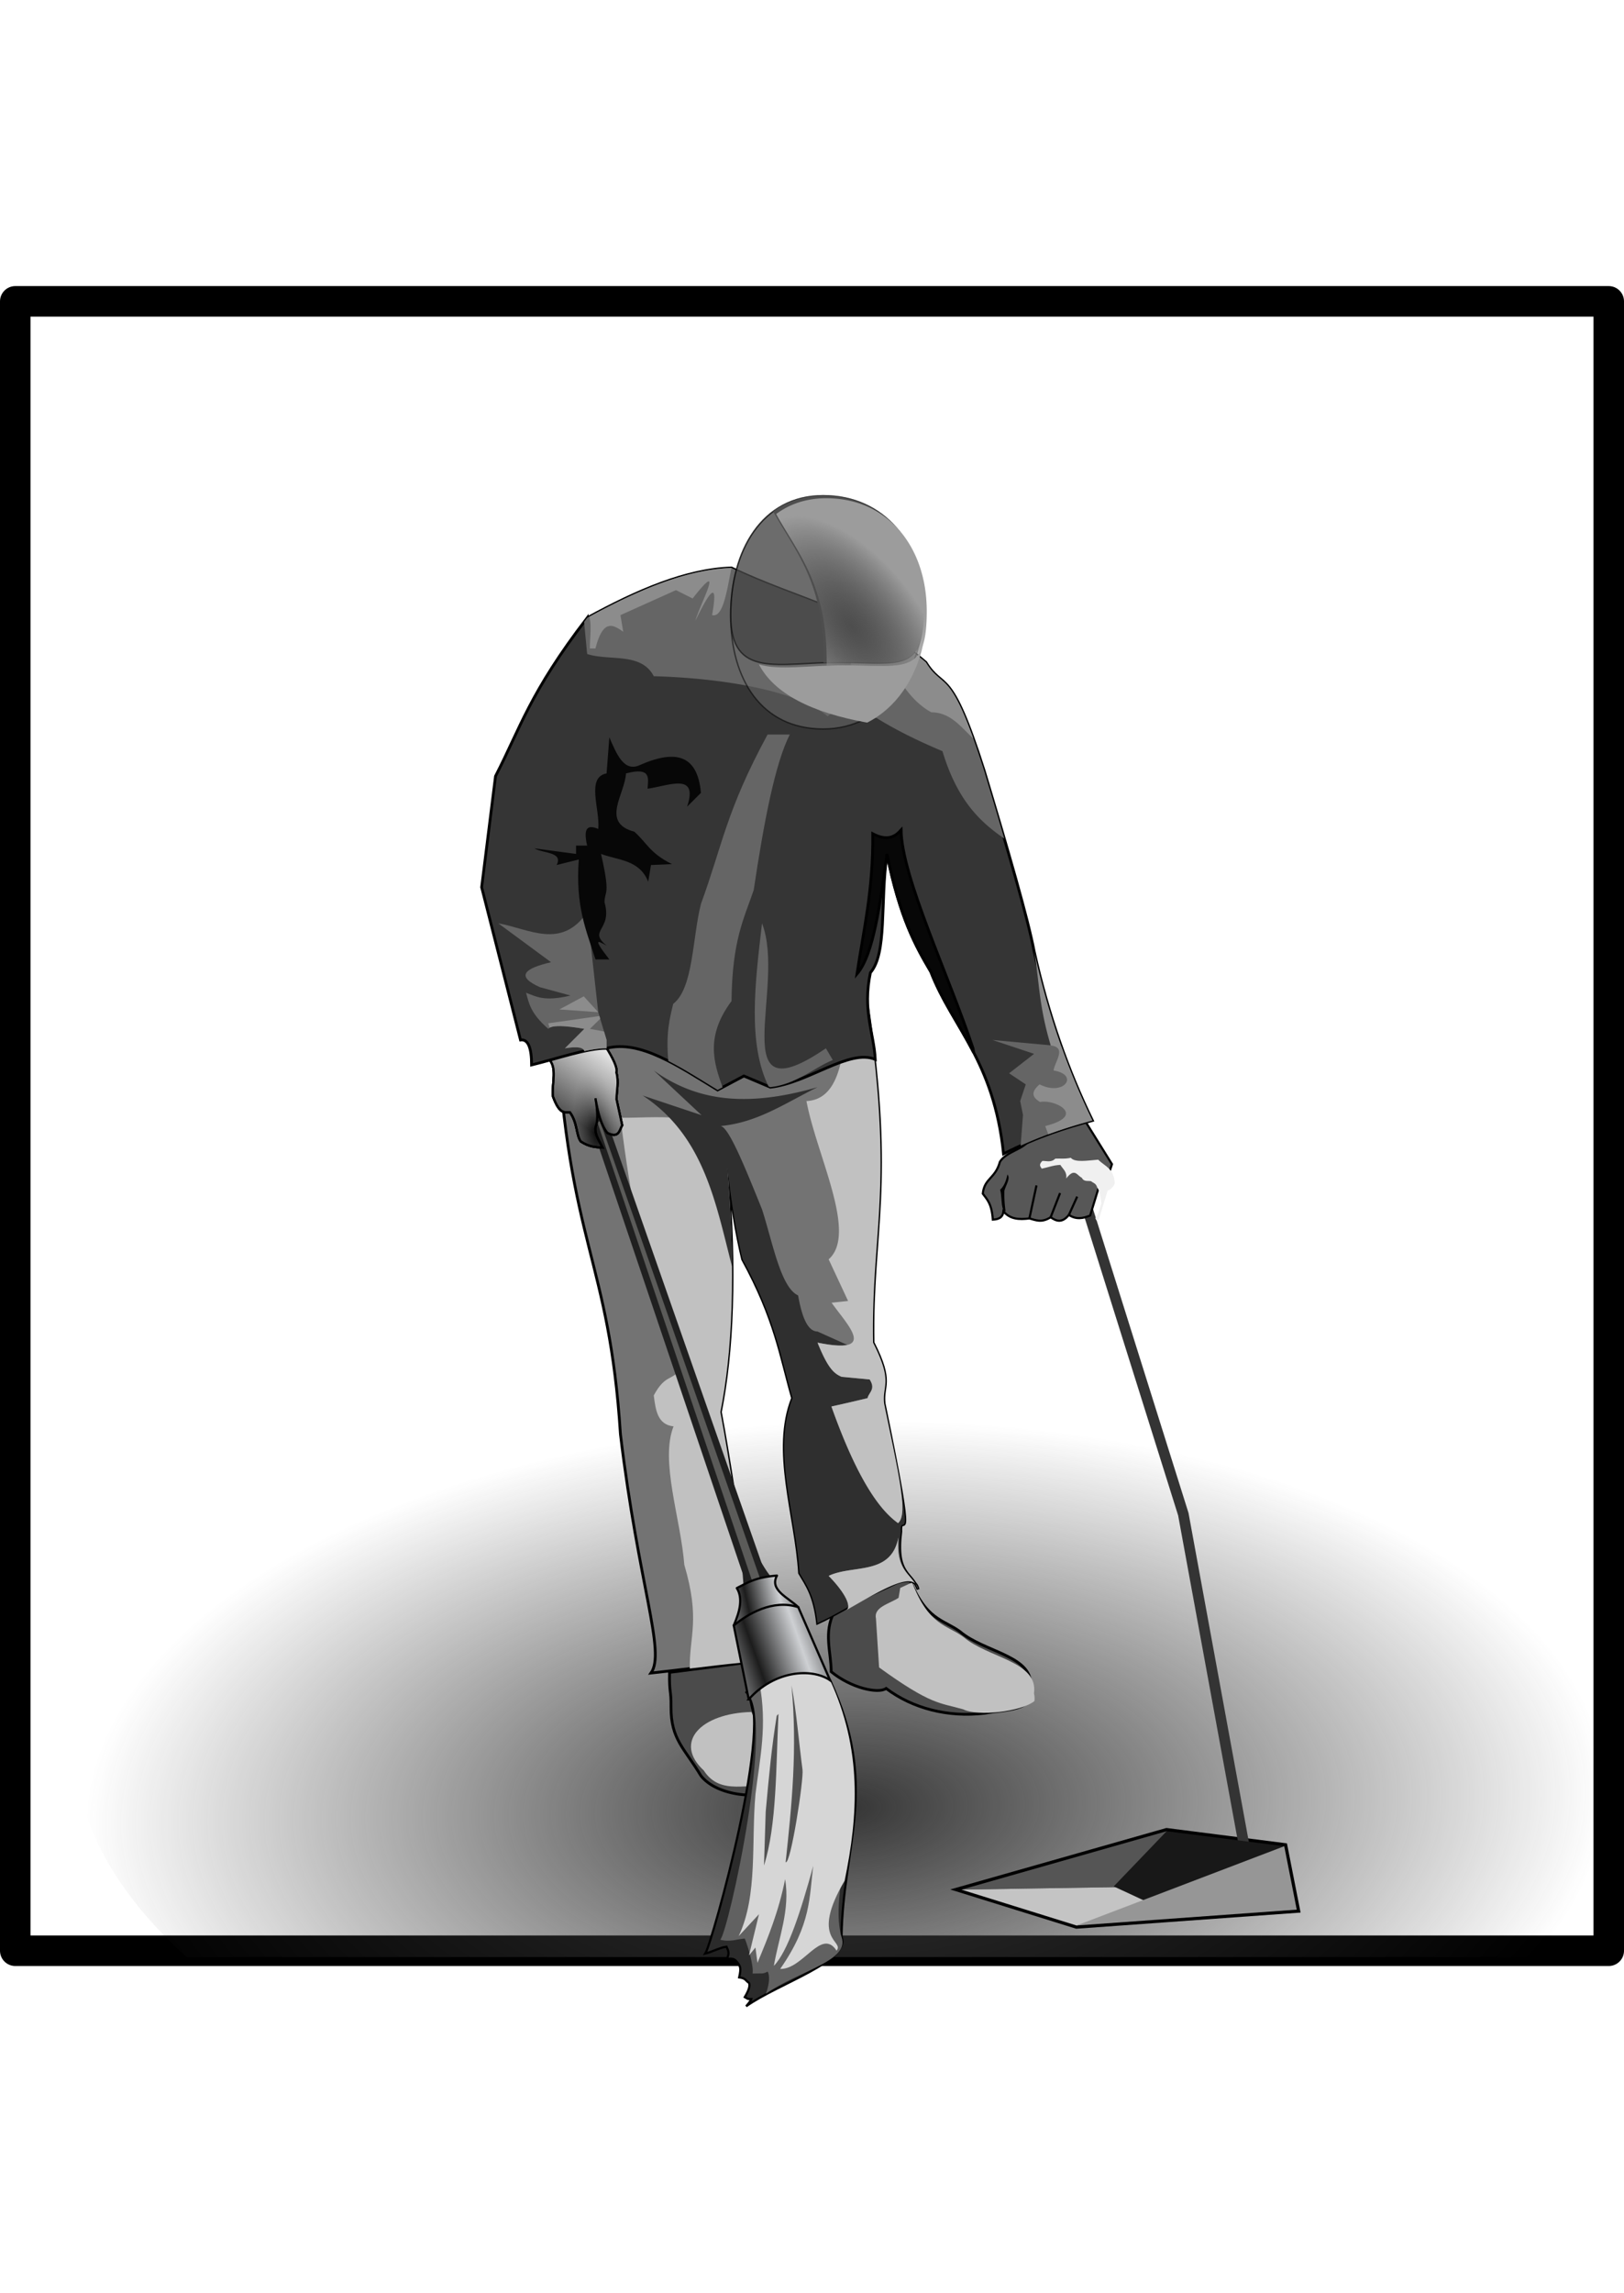 <svg xmlns="http://www.w3.org/2000/svg" xmlns:xlink="http://www.w3.org/1999/xlink" width="408" height="6in" viewBox="0 0 107.95 152.4"><defs><linearGradient xlink:href="#b" id="k" x1="938.173" y1="778.845" x2="958.659" y2="783.83" gradientUnits="userSpaceOnUse" spreadMethod="reflect"/><linearGradient id="e"><stop offset="0" stop-color="#686868" stop-opacity="0"/><stop offset="1" stop-color="#9c9c9c"/></linearGradient><linearGradient id="d"><stop offset="0" stop-color="#f0f0f0"/><stop offset="1" stop-color="#f0f0f0" stop-opacity="0"/></linearGradient><linearGradient xlink:href="#d" id="m" x1="1029.293" y1="508.292" x2="995.34" y2="522.142" gradientUnits="userSpaceOnUse"/><linearGradient id="c"><stop offset="0"/><stop offset="1" stop-color="#2c2c2c" stop-opacity="0"/></linearGradient><linearGradient xlink:href="#b" id="j" x1="947.817" y1="758.219" x2="961.935" y2="763.482" gradientUnits="userSpaceOnUse" spreadMethod="reflect"/><linearGradient id="b"><stop offset="0" stop-color="#1c1c1c"/><stop offset="1" stop-color="#ced0d3"/></linearGradient><linearGradient id="a"><stop offset="0" stop-color="#353535"/><stop offset="1" stop-color="#353535" stop-opacity="0"/></linearGradient><filter id="i" x="-.033" width="1.066" y="-.039" height="1.079" color-interpolation-filters="sRGB"><feGaussianBlur stdDeviation=".482"/></filter><filter id="h" x="-.022" width="1.044" y="-.027" height="1.053" color-interpolation-filters="sRGB"><feGaussianBlur stdDeviation=".52"/></filter><filter id="g" x="-.022" width="1.043" y="-.027" height="1.054" color-interpolation-filters="sRGB"><feGaussianBlur stdDeviation=".302"/></filter><filter id="n" x="-.027" width="1.053" y="-.056" height="1.112" color-interpolation-filters="sRGB"><feGaussianBlur stdDeviation=".654"/></filter><radialGradient xlink:href="#c" id="l" cx="1005.565" cy="535.508" fx="1005.565" fy="535.508" r="17.232" gradientTransform="matrix(.519 .267 -.724 1.409 871.428 -482.595)" gradientUnits="userSpaceOnUse"/><radialGradient xlink:href="#e" id="o" cx="430.4" cy="393.303" fx="430.4" fy="393.303" r="27.634" gradientTransform="matrix(.688 -.543 1.045 1.324 -258.034 112.888)" gradientUnits="userSpaceOnUse"/><radialGradient xlink:href="#a" id="f" cx="447.063" cy="736.803" fx="447.063" fy="736.803" r="276.937" gradientTransform="matrix(.986 -.028 .014 .502 -4.126 467.21)" gradientUnits="userSpaceOnUse"/></defs><path fill="#fff" d="M0 0h107.95v152.4H0z"/><path fill="none" stroke="#000" stroke-width="2.03" stroke-linecap="round" stroke-linejoin="round" d="M1.015 20.027h105.92v109.61H1.015z"/><path d="M469 685.605c-140.833 0-298.873 30-298.873 117.26 0 26.923 15.059 52.567 40 75.164H696.02C713.906 856.43 724 831.946 724 806c0-87.261-114.167-120.395-255-120.395z" fill="url(#f)" transform="matrix(.185 0 0 .185 -26.48 -32.38)"/><g fill-rule="evenodd"><path d="M44.504 111.138c-.023 1.446.11 1.114.1 2.296-.018 2.153.883 2.733 1.99 4.578 1.062 1.361 4.06 1.69 5.536.738.119-1.987-1.745-2.924-2.215-5.72-.293-.56-.122-1.4 0-2.584z" fill="#4b4b4b" stroke="#000" stroke-width=".185"/><path d="M413.175 790c-18.205.432-28.178 10.858-17.175 21 6.062 9.485 16.664 4.009 25 6 6.848-1.243 3.633-5.705-2.825-16-1.685-1.91-2.992-6.063-5-11z" fill="#c1c1c1" filter="url(#g)" transform="matrix(.185 0 0 .185 -26.48 -32.38)"/><path d="M55.455 107.11c-.727 1.399-.208 2.665-.204 3.986 1.323 1.086 3.127 1.481 3.653 1.111 1.764 1.333 4.113 1.93 6.518 1.65 1.443-.263 3.42-.143 3.067-1.688.3-2.14-3.035-2.334-4.683-3.744-1.114-.818-2.279-.734-3.393-3.616z" fill="#4b4b4b" stroke="#000" stroke-width=".185"/><path d="M470.889 743.45l-4.295 1.991L466 749c-3.37 2.187-9.04 3.318-8.13 7.469L459 774c18.839 13.652 21.866 12.634 30.221 15.047 5.107 2.577 20.582 1 25.588-2.963.126-.788.086-1.696-.155-2.746 1.622-11.594-16.45-12.653-25.377-20.291-6.037-4.436-12.351-3.978-18.388-19.598z" fill="#c1c1c1" filter="url(#h)" transform="matrix(.185 0 0 .185 -26.48 -32.38)"/><path d="M57.653 66.78c1.802 12.172.254 14.964.382 22.445 1.367 2.684.585 2.818.738 4.06 2.261 10.94 1.035 6.934 1.107 8.488-.359 2.89.716 2.674 1.146 3.854-.367-1.794-4.165 1.096-6.682 2.236-.212-1.854-.723-2.516-1.197-3.322-.242-3.897-1.843-8.14-.464-11.625-.81-2.824-1.134-5.234-3.321-9.227-.42-1.732-.747-3.794-1.012-6.072.565 6.99.333 12.228-.464 16.222 1.144 6.038 2.118 15.129 3.506 16.792.422-.599-4.692.188-8.12.553.996-1.394-.825-5.825-2.03-15.87-.76-11.772-3.427-12.453-4.244-26.94l1.476-2.03z" fill="#737373" stroke="#000" stroke-width=".185"/><path d="M41.242 74.278c1.51 12.034 2.708 11.103 4.06 16.608-.634.946-1.043.369-1.845 1.845.123.971.245 1.944 1.315 2.06-.911 2.3.477 6.131.715 9.197 1.075 3.65.331 4.723.363 6.895 2.404-.291 4.806-.582 5.416-.425-1.321-2.041-2.271-10.764-3.38-16.62.797-3.993 1.029-9.231.464-16.221-.51-4.087-4.07-3.294-7.108-3.339zm10.024 36.18c.041.064.083.122.126.173.058-.083.008-.138-.126-.173z" fill="#c1c1c1"/><path d="M43.457 71.141l3.18 2.97-3.918-1.309c4.072 2.673 4.84 7.1 5.938 11.354a90.885 90.885 0 00-.307-6.54c.265 2.279.591 4.341 1.012 6.073 2.187 3.993 2.51 6.403 3.321 9.227-1.38 3.485.222 7.728.464 11.625.474.806.985 1.468 1.197 3.322.622-.282 1.323-.67 2.03-1.07.057-.419-.478-1.24-1.292-2.067 1.6-.768 4.153.006 4.639-2.559-.145 1.929.57 2.3 1.034 2.948-.49-.686-1.171-.954-.875-3.342-.054-1.17.627.807.001-2.814.171 1.226.146 1.973-.186 2.26-1.082-.773-2.595-2.595-4.428-7.75 1.132-.25 1.728-.394 2.399-.553.09-.393.564-.594.14-1.244l-1.87-.177c-.427-.2-.854-.424-1.592-2.27.987.2 1.61.234 1.975.151l-1.975-.889c-.514-.01-.97-.563-1.292-2.399-1.16-.533-1.682-3.498-2.399-5.72-1.106-2.733-2.224-5.525-2.767-5.536 2.493-.233 4.326-1.536 6.458-2.583-4.876 1.403-8.122.86-10.887-1.108zM58.78 92.55zm-.02.228zm-.006.245zm2.021 12.17z" fill="#2f2f2f"/><path d="M56.19 68.373c-.188 2.615-.718 4.713-2.584 4.798.686 3.65 3.416 8.808 1.476 10.518l1.292 2.768-1.096.116c1.064 1.51 3.123 3.474-.934 2.652.738 1.846 1.165 2.07 1.592 2.27l1.87.177c.424.65-.05.851-.14 1.244-.671.159-1.267.302-2.4.554 1.834 5.154 3.347 6.976 4.43 7.75.687-.598.066-3.15-.923-7.935-.153-1.242.629-1.376-.738-4.06-.118-6.912 1.193-9.827-.029-19.83-2.323-1.739-1.475-.896-1.817-1.022zm3.531 33.794c-.486 2.565-3.04 1.791-4.639 2.559 1.044 1.061 1.633 2.113 1.1 2.319 1.85-1.044 4.046-2.439 4.662-1.796-.455-.74-1.277-1.024-1.123-3.082zm1.123 3.082c.068.11.13.234.182.378a.748.748 0 00-.182-.378z" fill="#c1c1c1"/></g><g fill-rule="evenodd"><path d="M77.548 121.695l-13.64 3.88 7.652 2.385 14.637-1.054-.831-4.213z" stroke="#000" stroke-width=".425"/><path d="M72.34 79.339l-.674.212 6.647 21.16 4.431 24.152.696-.128-4.439-24.195z" style="line-height:normal;font-variant-ligatures:normal;font-variant-position:normal;font-variant-caps:normal;font-variant-numeric:normal;font-variant-alternates:normal;font-feature-settings:normal;text-indent:0;text-align:start;text-decoration-line:none;text-decoration-style:solid;text-decoration-color:#000;text-transform:none;text-orientation:mixed;white-space:normal;shape-padding:0;isolation:auto;mix-blend-mode:normal;solid-color:#000;solid-opacity:1" color="#000" font-weight="400" font-family="sans-serif" overflow="visible" fill="#343434" enable-background="accumulate"/><path d="M63.908 125.576l13.75-.222-.11-3.66z" fill="#555"/><path d="M63.908 125.576l7.652 2.384c3.235-.85 6.239-1.704 6.099-2.606z" fill="#c4c4c4"/><path d="M74.03 125.362l3.518-3.668 7.818.998-.832 2.496-8.372 1.164z" fill="#181818"/><path d="M85.366 122.692L71.56 127.96l14.637-1.054z" fill="#969696"/><g><path d="M68.7 74.974c-.086 1.468-1.66 1.33-2.235 2.235-.3 1.123-1.03 1.077-1.137 2.117.277.383.59.641.667 1.725.357-.02.659-.115.705-.55.449.538 1.07.555 1.725.471.417.109.795.313 1.412-.078.367.251.745.416 1.215-.157.47.32.941.238 1.412.04l.588-1.922c.423-.088.643-.789.862-1.49l-1.803-2.9z" fill="#575757" stroke="#000" stroke-width=".142"/><path d="M66.965 78.05c-.102.517-.274.826-.486 1.012.14.478.04 1.44.363 1.432a7.648 7.648 0 01-.077-1.375c.133-.44.412-.814.2-1.07zM68.827 78.762l-.471 2.196.139.03.47-2.196zM70.398 79.26l-.627 1.608.132.052.627-1.608zM71.537 79.492l-.55 1.216.13.058.549-1.215z" style="line-height:normal;font-variant-ligatures:normal;font-variant-position:normal;font-variant-caps:normal;font-variant-numeric:normal;font-variant-alternates:normal;font-feature-settings:normal;text-indent:0;text-align:start;text-decoration-line:none;text-decoration-style:solid;text-decoration-color:#000;text-transform:none;text-orientation:mixed;white-space:normal;shape-padding:0;isolation:auto;mix-blend-mode:normal;solid-color:#000;solid-opacity:1" color="#000" font-weight="400" font-family="sans-serif" overflow="visible" enable-background="accumulate"/><path d="M1249.416 548.39c-2.924.64-4.833.262-7.248.391-2.024 1.968-4.046 1.01-6.07 1.078-1.96 1.953-.808 2.66-.295 3.623 2.903-.59 5.568-1.662 8.716-1.763 1.166 1.942 3.237 3.239 2.743 6.367 4.007-5.304 5.148-1.296 7.246-.393 1.132 2.11 2.78 1.29 4.408 1.664.983.889 2.32.893 2.84 2.94 1.375 1.759 1.583 4.681 1.957 7.441-.902 2.647-1.698 6.137-2.84 6.856.183.437.368.796.55 1.092.371-.134.742-.275 1.112-.432l4.156-13.572c1.296-.271 2.31-1.382 3.182-2.922l.107-.422c-.364-7.111-4.763-7.987-7.736-11.067-5.119.42-10.94 1.435-12.828-.88z" fill="#f0f0f0" filter="url(#i)" transform="translate(-106.238 -.93) scale(.142)"/></g></g><g fill-rule="evenodd"><g color="#000" font-weight="400" font-family="sans-serif"><path style="line-height:normal;font-variant-ligatures:normal;font-variant-position:normal;font-variant-caps:normal;font-variant-numeric:normal;font-variant-alternates:normal;font-feature-settings:normal;text-indent:0;text-align:start;text-decoration-line:none;text-decoration-style:solid;text-decoration-color:#000;text-transform:none;text-orientation:mixed;white-space:normal;shape-padding:0;isolation:auto;mix-blend-mode:normal;solid-color:#000;solid-opacity:1" d="M49.415 105.254l.754 2.516 2.109-.521-1.095-2.534c-.63-.838-.65-1.208-1.382-1.875l1.454 4.157-.546.188-1.424-4.22c.065.977.056 1.482.13 2.289z" overflow="visible" fill="#202020" enable-background="accumulate"/><path style="line-height:normal;font-variant-ligatures:normal;font-variant-position:normal;font-variant-caps:normal;font-variant-numeric:normal;font-variant-alternates:normal;font-feature-settings:normal;text-indent:0;text-align:start;text-decoration-line:none;text-decoration-style:solid;text-decoration-color:#000;text-transform:none;text-orientation:mixed;white-space:normal;shape-padding:0;isolation:auto;mix-blend-mode:normal;solid-color:#000;solid-opacity:1" d="M39.41 74.374l11.163 33.088.96-.33-11.5-32.868z" overflow="visible" fill="#5b5b59" stroke="#202020" stroke-width=".435" enable-background="accumulate"/></g><path d="M936.792 763.948c5.979-3.907 10.423-8.197 10.525-13.573 5.228.604 9.801.423 18.559 5.263-6.646 3.57-1.19 11.175.277 17.45z" fill="url(#j)" stroke="#000" stroke-linecap="round" stroke-linejoin="round" transform="scale(.145) rotate(-33.106 604.638 1764.533)"/><path d="M49.609 112.464c1.983 1.454-2.296 16.74-2.728 17.362.298-.057 1.07-.434 1.41-.457.165.362.185.45.022.812.47-.067.567.069.699.23.204.276.264.371.122.996.452.063.422.213.596.32.175.108.089.476-.222.99.216.124.165.138.437.13-.031.121-.348.482-.348.482 2.154-1.537 6.935-2.995 6.341-4.614.083-6.143 2.512-9.99-.762-17.052-1.302-1.683-3.064-1.747-5.567.8z" fill="#2b2b2b" stroke="#000" stroke-width=".145"/><path d="M49.609 112.464c1.983 1.454-1.183 15.896-1.732 16.442.674.171 1.165-.052 1.63-.08.212.521.603 1.828.518 2.327.66-.022.667.043 1.007-.13.253.527-.122 1.475-.122 1.475 2.154-1.537 5.622-2.164 5.028-3.783-1.036-3.448 2.512-9.99-.762-17.052-1.302-1.683-3.064-1.747-5.567.8z" fill="#616161"/><path d="M50.474 111.804c.55 2.88.03 5.066-.254 7.406-.294 3.191.17 6.75-1.122 9.458l1.352-1.457-.663 2.734.429-.52.134 1.015c.712-1.702 1.414-3.42 1.84-5.562.336 2.044-.423 3.858-.75 5.763.931-.953 1.784-3.603 2.619-6.646-.269 2.043-.114 3.867-2.198 6.85 1.515.05 2.736-2.764 3.747-1.216.55-.662-1.8-.681.535-4.644.92-4.368 1.15-8.776-.967-13.322-1.258-1.421-2.883-1.1-4.702.141z" fill="#d6d6d6"/><path d="M51.632 114.022c-.336 2.073-.5 3.794-.734 6.376l-.114 3.574c.852-2.684.797-6.516.96-10.072zM52.223 123.753c.332.195 1.21-5.49 1.121-6.149-.242-1.812-.4-3.865-.733-5.611.405 4.233.015 8-.388 11.76z" fill="#525252"/><path d="M924.05 796.079l12.742-32.131c8.302-.869 21.515-.485 29.36 9.14l-6.093 36.01c-3.941-9.488-19.054-17.687-36.01-13.02z" fill="url(#k)" stroke="#000" transform="scale(.145) rotate(-33.106 604.638 1764.533)"/><g stroke="#000"><path d="M36.426 70.331c.67.572.237 1.68.329 2.532.456 1.252.783 1.03 1.131 1.06.511.706.413 1.539.721 1.937.582.381 1.009.373 1.453.409-.223-.456-.557-.9-.466-1.392.142-.34.155-.937-.012-1.89.159.943.374 1.792.788 2.3.766.39.796-.164.99-.51l-.377-1.72c.005-.595.168-1.156-.013-1.79.092-.308-.24-.955-.707-1.708-1.539-.734-2.643.192-3.837.772z" fill="#545454" stroke-width=".145"/><path d="M1004.39 501.579c1.719 5.827-4.961 10.593-7.639 15.864-2.078 8.95.642 8.901 2.547 10.381.288 6.007-3.415 10.446-3.134 13.907 1.928 4.395 4.424 5.953 6.855 7.834.428-3.474.167-7.294 2.546-9.793 2.104-1.437 4.426-4.834 7.051-10.968-2.635 6.05-4.588 11.76-4.113 16.256 2.96 5.142 5.222 2.051 7.639.784l4.309-11.36c2.266-3.414 5.32-6.04 6.66-10.381 1.696-1.437 2.21-6.428 2.35-12.535-6.122-10.037-15.985-8.847-25.071-9.99z" fill="url(#l)" transform="scale(.145) rotate(-33.106 599.97 1760.363)"/><path d="M1004.39 501.579c1.719 5.827-4.961 10.593-7.639 15.864-2.078 8.95.642 8.901 2.547 10.381.288 6.007-3.415 10.446-3.134 13.907 1.928 4.395 4.424 5.953 6.855 7.834.428-3.474.167-7.294 2.546-9.793 2.104-1.437 4.426-4.834 7.051-10.968-2.635 6.05-4.588 11.76-4.113 16.256 2.96 5.142 5.222 2.051 7.639.784l4.309-11.36c2.266-3.414 5.32-6.04 6.66-10.381 1.696-1.437 2.21-6.428 2.35-12.535-6.122-10.037-15.985-8.847-25.071-9.99z" fill="url(#m)" transform="scale(.145) rotate(-33.106 599.97 1760.363)"/></g></g><g fill-rule="evenodd"><path d="M39.028 41.063c-3.822 4.98-4.446 7.33-6.09 10.518l-.922 7.381 2.583 10.15c.507-.072.734.526.738 1.66 1.72-.424 3.745-1.133 4.983-1.107 2.228-.585 4.823 1.21 7.381 2.768l1.746-.928 1.76.744c2.505-.27 5.247-2.576 6.974-1.846-.093-1.761-.857-3.22-.324-5.762 1.12-1.297.644-4.605 1.1-7.893.864 4.258 1.89 6.091 2.92 7.838 1.416 3.67 4.172 5.846 4.83 12.091 2.371-1.192 4.177-1.747 5.906-2.214-1.6-3.286-2.928-6.982-3.876-11.256-.398-2.126-1.746-6.76-3.321-11.995-2.262-7.112-2.677-5.25-3.875-7.196-3.807-3.26-8.613-4.185-12.921-6.274-3.034.1-6.28 1.51-9.592 3.321z" fill="#353535" stroke="#000" stroke-width=".185"/><path d="M39.028 60.623c-1.717 2.511-3.87 1.094-5.905.738l3.506 2.584c-1.79.414-2.357.938-.738 1.66l2.03.554c-1.766.422-2.269.063-2.953-.184.194.7.292 1.368 1.477 2.398.187-.242.968-.25 2.399 0l-1.292 1.292c.878-.144 1.23-.045 1.29.188.553-.119 1.062-.197 1.478-.188v-.553l-.554-1.846z" fill="#656565"/><path d="M37.183 67.082l1.62-.87.963 1.054zM39.843 67.521l-3.398.483.087.297c.285-.168 1.042-.149 2.312.072l-1.292 1.292c.878-.144 1.23-.045 1.29.188.553-.119 1.062-.197 1.478-.188v-.553l-.17-.564-.937-.175.684-.67z" fill="#8c8c8c"/><path d="M65.97 69.112l2.767.922-1.66 1.292 1.107.738-.37 1.107.185.923-.157 2.044c1.83-.83 3.33-1.286 4.77-1.675a48.125 48.125 0 01-2.064-4.929zM48.62 37.742c-3.034.1-6.28 1.51-9.592 3.321l-.201.267.201 2.132c1.482.482 3.593-.136 4.429 1.476 3.7.1 9.19.734 11.56 2.66 2.302-1.877.649-.614 7.63 2.322.994 3.301 2.512 4.702 4.11 5.81-.414-1.42-.865-2.935-1.341-4.518-2.262-7.112-2.677-5.25-3.875-7.196-3.807-3.26-8.613-4.185-12.921-6.274z" fill="#656565"/><path d="M68.737 63.207c.37 2.091.29 3.533 1.108 6.274 1.077.123.287 1.037.184 1.66 1.735.273.707 1.746-.923.923-.644.541-.445.888.031 1.171.945-.205 3.151.89.339 1.597l.205.548a33.422 33.422 0 012.932-.917c-1.6-3.286-2.928-6.982-3.876-11.256zM56.23 40.844c.748 2.784.1 4.431-.04 6.493l2.03.37c.584-1.634.242-2.75 1.106-3.322.679 1.27 1.478 2.353 2.584 2.952 1.283.006 1.967.985 2.787 1.742-1.649-4.586-2.098-3.345-3.156-5.063-1.627-1.393-3.436-2.358-5.31-3.172zM48.62 37.742c-2.99.099-6.186 1.47-9.448 3.244.168.572.032 1.4.04 2.107h.37c.504-1.98 1.171-1.592 1.845-1.107l-.185-1.107 3.691-1.661 1.107.553c2.254-2.877.435.505.185 1.477.977-2.02 1.538-2.741 1.107-.37.724.194.981-1.575 1.288-3.136z" fill="#8c8c8c"/><path d="M45.671 53.611l.923-.923c-.194-2.062-1.197-3.115-4.06-1.845-1.052.483-1.535-.7-2.03-1.845l-.184 2.399c-1.387.257-.416 2.423-.554 3.69-.617-.26-1.038-.186-.738 1.108h-.738v.553l-2.768-.369c.554.336 1.938.224 1.476 1.107l1.476-.369c-.239 3.15.521 4.763 1.108 6.643h.922c-1.308-1.68-.555-1.09-.184-.922-1.28-1.042.41-1-.138-2.877.008-.81.421-.364-.231-3.213 1.143.43 2.544.374 3.137 1.845l.184-1.107 1.4-.062c-1.476-.718-1.69-1.435-2.507-2.152-2.256-.601-.621-2.5-.554-3.875 1.704-.448 1.476.344 1.434 1.016 1.376-.182 3.407-1.127 2.626 1.198z" fill="#070707"/><path d="M50.653 61.361c-.48 4.075-.949 7.995.432 10.836l.122.052c1.732-.186 2.978-1.345 4.152-1.802l-.461-.782c-6.87 4.695-2.604-4.096-4.245-8.304zM51.023 48.813c-2.761 5.088-3 7.356-4.43 11.257-.577 2.274-.497 5.6-1.844 6.643-.236.982-.49 1.922-.327 3.792 1.078.55 2.182 1.26 3.279 1.928l.333-.177c-.624-1.692-1.124-3.418.59-5.728.05-4.085.833-5.475 1.476-7.381.674-4.498 1.418-8.411 2.399-10.334z" fill="#656565"/><path d="M59.898 55.146c-.533.664-1.181.635-1.887.26.038 3.755-.605 6.374-1.049 9.324 1.12-1.296 1.54-4.694 1.995-7.982.864 4.258 1.89 6.091 2.92 7.838.745 1.93 1.86 3.452 2.847 5.366l-.046-.287c-1.618-4.867-4.748-11.396-4.78-14.519z" fill="#070707" stroke="#000" stroke-width=".185"/></g><path d="M61.379 40.434c0 4.28-2.59 8.01-6.666 8.01-4.076 0-6.145-3.274-6.145-7.555 0-4.28 2.069-7.945 6.145-7.945 4.077 0 6.666 3.21 6.666 7.49z" opacity=".54" fill="#6b6b6b" stroke="#000" stroke-width=".092" stroke-linecap="round" stroke-linejoin="round"/><path d="M474.83 406.484c-3.036 9.791-11.71 7.537-28.836 7.537-12.282 0-23.047 1.92-30.191-.355 5.574 10.675 19.138 17.36 38.885 20.943 10.292-5.131 17.385-15.62 20.142-28.125z" fill="#9c9c9c" fill-rule="evenodd" filter="url(#n)" transform="matrix(.185 0 0 .185 -26.48 -32.38)"/><path d="M61.379 40.434c0 4.28-1.483 3.586-5.56 3.586-4.076 0-7.25 1.15-7.25-3.13 0-4.281 2.068-7.946 6.144-7.946 4.077 0 6.666 3.21 6.666 7.49z" opacity=".54" fill="#353535" stroke="#000" stroke-width=".092" stroke-linecap="round" stroke-linejoin="round"/><path d="M54.713 32.944c-1.318 0-2.425.385-3.32 1.048 1.509 2.708 3.423 4.753 3.35 10.052.351-.014.708-.024 1.076-.024 4.077 0 5.56.694 5.56-3.586 0-4.28-2.59-7.49-6.666-7.49z" fill="#4e4e4e" fill-rule="evenodd"/><path d="M440 354c-7.143 0-13.14 2.086-17.996 5.68 8.18 14.674 18.55 25.757 18.156 54.476a146.79 146.79 0 015.834-.135c22.092 0 30.127 3.765 30.127-19.431S462.091 354 440 354z" fill="url(#o)" fill-rule="evenodd" transform="matrix(.185 0 0 .185 -26.48 -32.38)"/></svg>